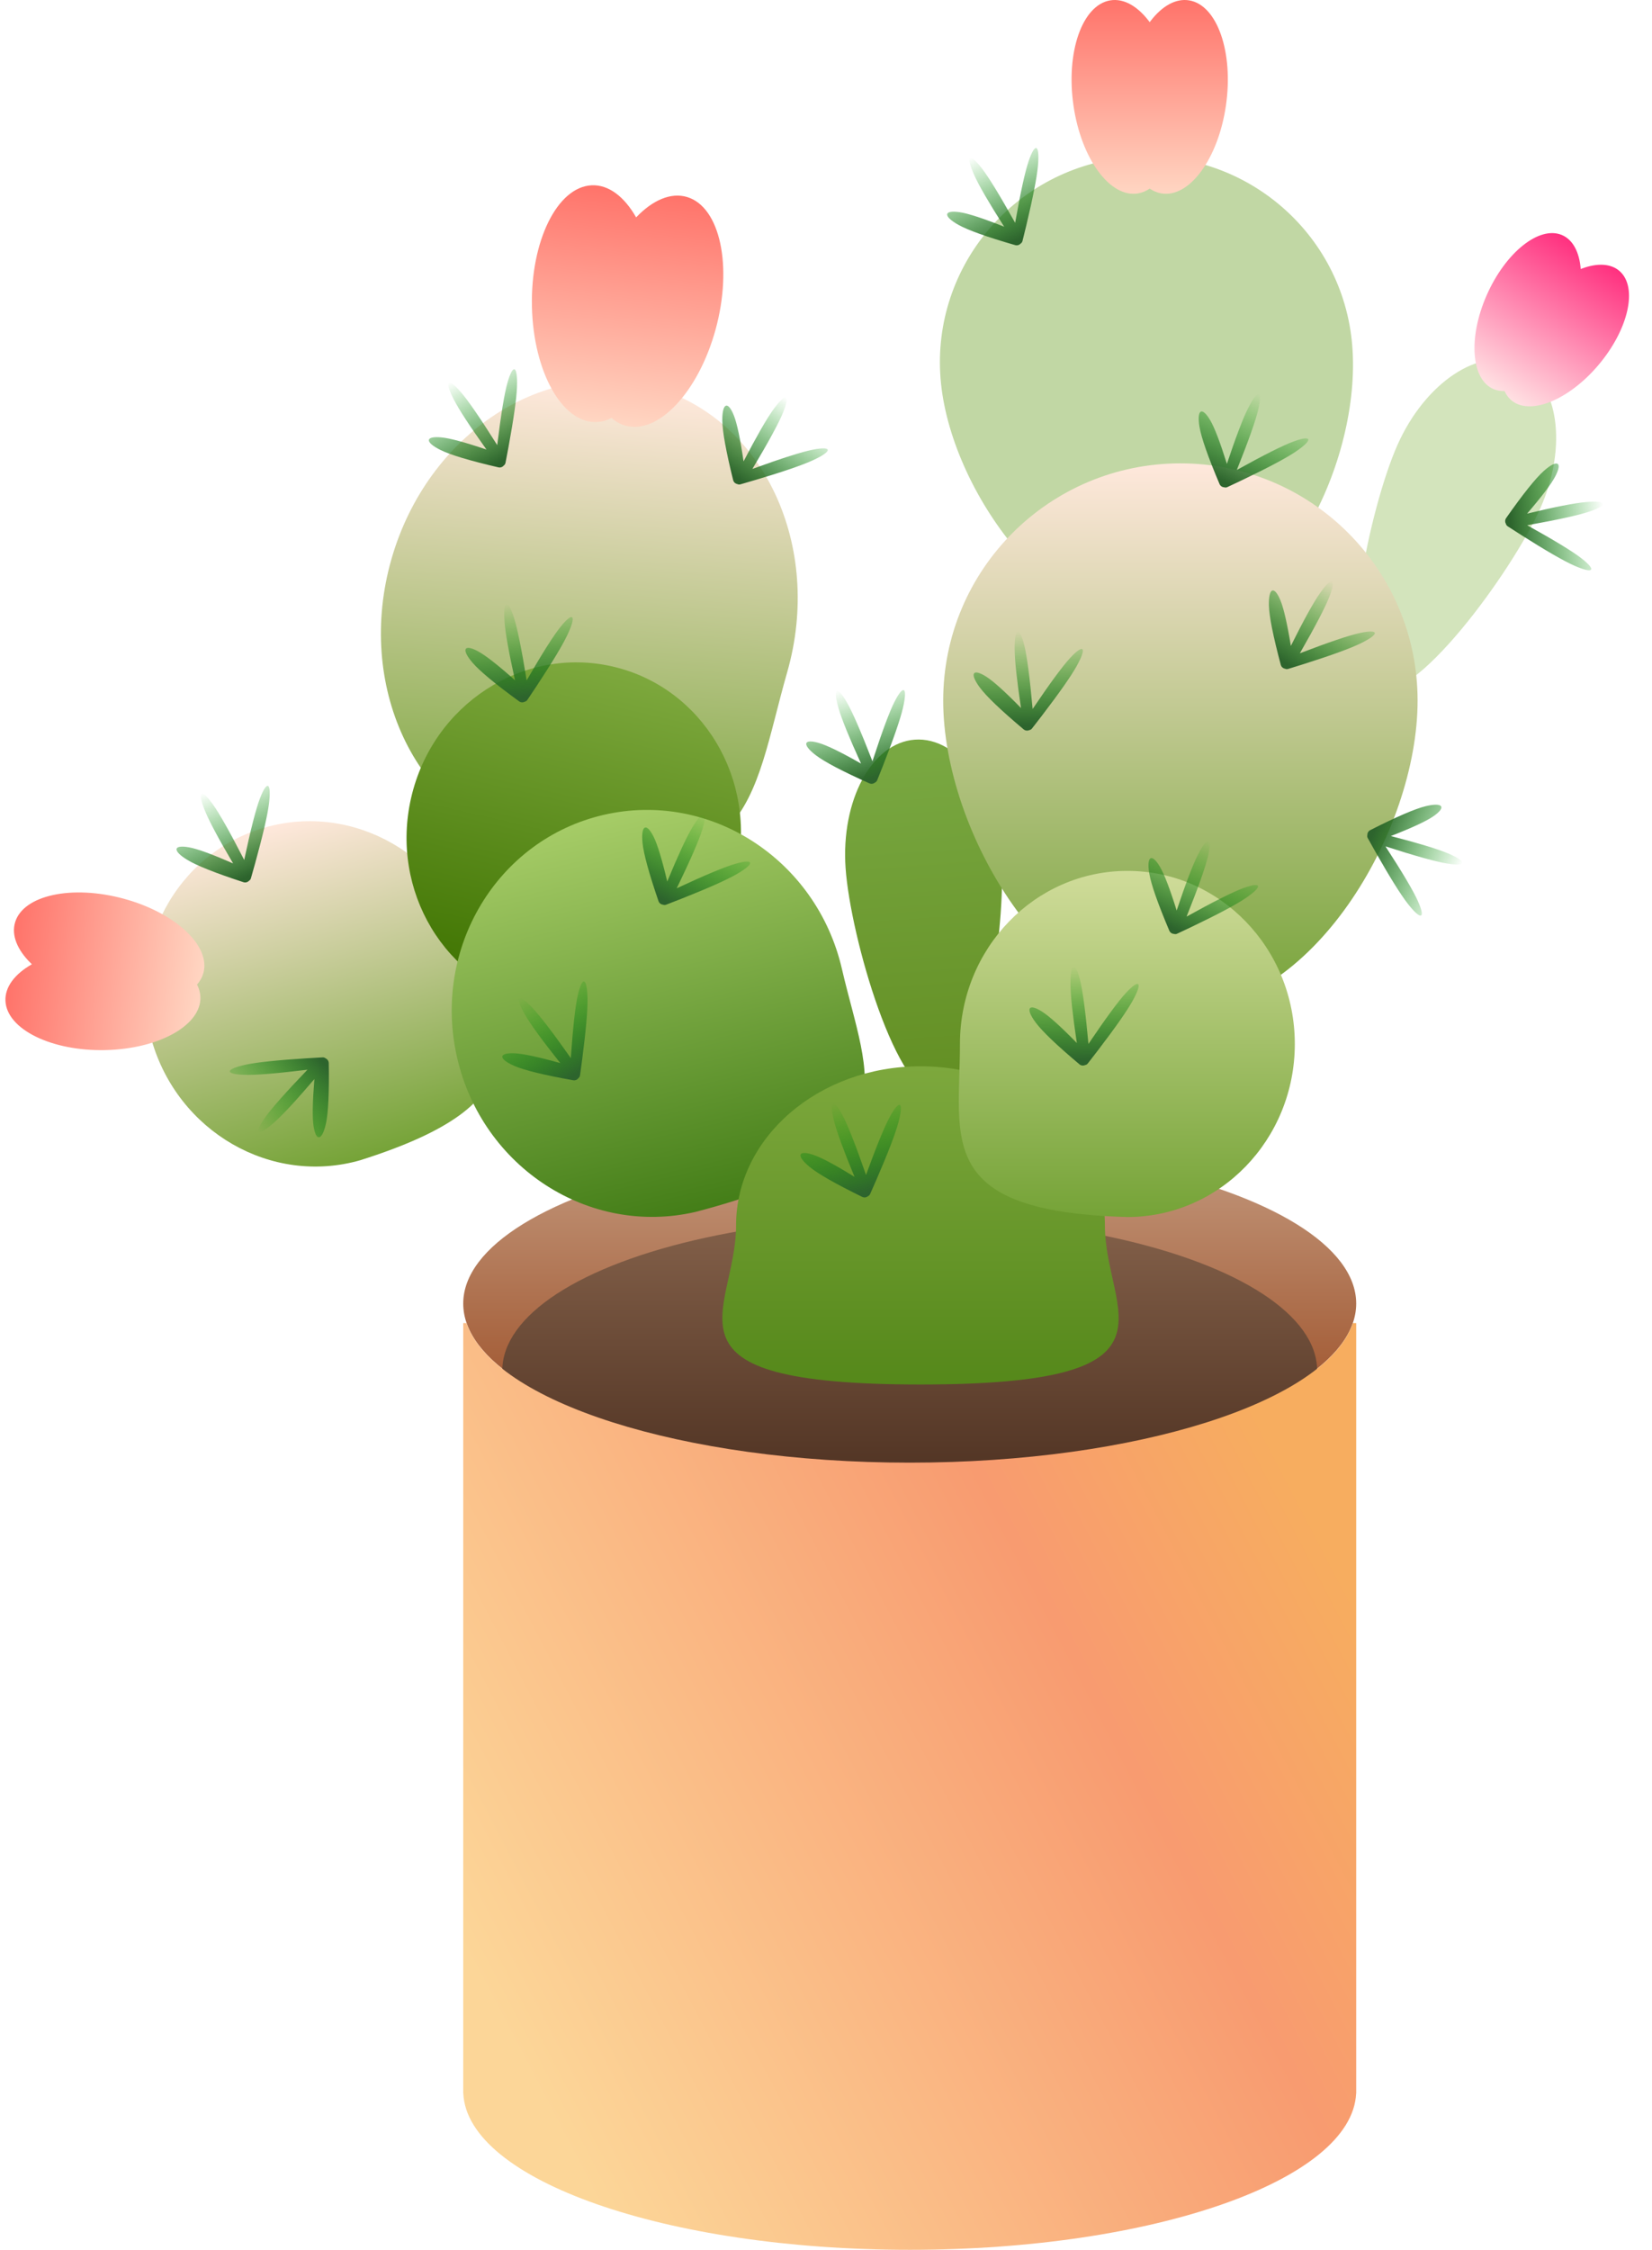 <svg xmlns:xlink="http://www.w3.org/1999/xlink" xmlns="http://www.w3.org/2000/svg" version="1.1" viewBox="0 0 296 403" height="403px" width="296px">
    <title>1</title>
    <defs>
        <linearGradient id="linearGradient-1" y2="100%" x2="50%" y1="0%" x1="50%">
            <stop offset="0%" stop-color="#C3997E"></stop>
            <stop offset="100%" stop-color="#98461C"></stop>
        </linearGradient>
        <linearGradient id="linearGradient-2" y2="100%" x2="50%" y1="0%" x1="50%">
            <stop offset="0%" stop-color="#84614A"></stop>
            <stop offset="100%" stop-color="#472B1C"></stop>
        </linearGradient>
        <linearGradient id="linearGradient-3" y2="100%" x2="50%" y1="0%" x1="50%">
            <stop offset="0%" stop-color="#7AA943"></stop>
            <stop offset="100%" stop-color="#628E22"></stop>
        </linearGradient>
        <linearGradient id="linearGradient-4" y2="100%" x2="50%" y1="0%" x1="50%">
            <stop offset="0%" stop-color="#FFE8DC"></stop>
            <stop offset="100%" stop-color="#75A337"></stop>
        </linearGradient>
        <linearGradient id="linearGradient-5" y2="100%" x2="31.058%" y1="-7.10542736e-13%" x1="50%">
            <stop offset="0%" stop-color="#FFE8DC"></stop>
            <stop offset="100%" stop-color="#75A337"></stop>
        </linearGradient>
        <linearGradient id="linearGradient-6" y2="100%" x2="50%" y1="0.85%" x1="50%">
            <stop offset="0%" stop-color="#7DA83D"></stop>
            <stop offset="100%" stop-color="#3E7300"></stop>
        </linearGradient>
        <linearGradient id="linearGradient-7" y2="100%" x2="50%" y1="0%" x1="50%">
            <stop offset="0%" stop-color="#FF7269"></stop>
            <stop offset="100%" stop-color="#FFD8C4"></stop>
        </linearGradient>
        <linearGradient id="linearGradient-8" y2="100%" x2="50%" y1="0%" x1="50%">
            <stop offset="0%" stop-color="#FF7269"></stop>
            <stop offset="100%" stop-color="#FFD8C4"></stop>
        </linearGradient>
        <linearGradient id="linearGradient-9" y2="100%" x2="50%" y1="1.065%" x1="50%">
            <stop offset="0%" stop-color="#FF307F"></stop>
            <stop offset="100%" stop-color="#FFE5E5"></stop>
        </linearGradient>
        <linearGradient id="linearGradient-10" y2="100%" x2="50%" y1="0%" x1="50%">
            <stop offset="0%" stop-color="#FFE8DC"></stop>
            <stop offset="100%" stop-color="#75A337"></stop>
        </linearGradient>
        <linearGradient id="linearGradient-11" y2="100%" x2="50%" y1="0%" x1="50%">
            <stop offset="0%" stop-color="#A6CC67"></stop>
            <stop offset="100%" stop-color="#447E18"></stop>
        </linearGradient>
        <linearGradient id="linearGradient-12" y2="100%" x2="50%" y1="0%" x1="50%">
            <stop offset="0%" stop-color="#7DA83D"></stop>
            <stop offset="100%" stop-color="#55881A"></stop>
        </linearGradient>
        <linearGradient id="linearGradient-13" y2="100%" x2="50%" y1="0%" x1="50%">
            <stop offset="0%" stop-color="#D0DC9A"></stop>
            <stop offset="100%" stop-color="#75A337"></stop>
        </linearGradient>
        <linearGradient id="linearGradient-14" y2="93.879%" x2="65.683%" y1="4.248%" x1="39.546%">
            <stop offset="0%" stop-opacity="0" stop-color="#00A300"></stop>
            <stop offset="100%" stop-color="#2D642D"></stop>
        </linearGradient>
        <linearGradient id="linearGradient-15" y2="23.974%" x2="96.451%" y1="73.546%" x1="3.549%">
            <stop offset="0%" stop-color="#FCD698"></stop>
            <stop offset="71.02%" stop-color="#F89B70"></stop>
            <stop offset="100%" stop-color="#F7AD5F"></stop>
        </linearGradient>
    </defs>
    <g fill-rule="evenodd" fill="none" stroke-width="1" stroke="none" id="Page-1">
        <g transform="translate(-105, -137)" id="桌面端-HD">
            <g transform="translate(105, 137)" id="1">
                <ellipse ry="28.5" rx="80" cy="233.5" cx="163" fill="url(#linearGradient-1)" id="椭圆形"></ellipse>
                <ellipse ry="27.5" rx="73" cy="245.5" cx="163" fill="url(#linearGradient-2)" id="椭圆形备份"></ellipse>
                <g id="编组">
                    <path transform="translate(166.167, 164.413) rotate(-4) translate(-166.167, -164.413)" fill="url(#linearGradient-3)" id="椭圆形" d="M166.167,196.413 C173.899,196.413 180.167,166.724 180.167,154.516 C180.167,142.309 173.899,132.413 166.167,132.413 C158.435,132.413 152.167,142.309 152.167,154.516 C152.167,166.724 158.435,196.413 166.167,196.413 Z"></path>
                    <path transform="translate(259.167, 94.413) rotate(24) translate(-259.167, -94.413)" fill="#D3E4BC" id="椭圆形备份-6" d="M259.167,126.413 C266.899,126.413 273.167,96.724 273.167,84.516 C273.167,72.309 266.899,62.413 259.167,62.413 C251.435,62.413 245.167,72.309 245.167,84.516 C245.167,96.724 251.435,126.413 259.167,126.413 Z"></path>
                    <path transform="translate(56.102, 178) scale(-1, 1) rotate(16) translate(-56.102, -178)" fill="url(#linearGradient-4)" id="椭圆形备份-7" d="M56.205,209 C72.773,209 86.205,195.121 86.205,178 C86.205,160.879 72.773,147 56.205,147 C39.636,147 26.205,160.879 26.205,178 C26.205,195.121 21.586,208.066 56.205,209 Z"></path>
                    <path transform="translate(105.712, 110.319) scale(-1, 1) rotate(-16) translate(-105.712, -110.319)" fill="url(#linearGradient-5)" id="椭圆形备份-5" d="M105.838,152.819 C126.203,152.819 142.712,133.791 142.712,110.319 C142.712,86.847 126.203,67.819 105.838,67.819 C85.473,67.819 68.964,86.847 68.964,110.319 C68.964,133.791 63.286,151.539 105.838,152.819 Z"></path>
                    <path transform="translate(102.904, 149.622) scale(-1, 1) rotate(-13) translate(-102.904, -149.622)" fill="url(#linearGradient-6)" id="椭圆形备份-3" d="M103.006,180.622 C119.518,180.622 132.904,166.743 132.904,149.622 C132.904,132.501 119.518,118.622 103.006,118.622 C86.494,118.622 73.108,132.501 73.108,149.622 C73.108,166.743 68.505,179.688 103.006,180.622 Z"></path>
                    <path transform="translate(206, 70.5) rotate(-6) translate(-206, -70.5)" fill="#C1D7A4" id="椭圆形备份-4" d="M206,113 C226.435,113 243,85.221 243,64.862 C243,44.504 226.435,28 206,28 C185.565,28 169,44.504 169,64.862 C169,85.221 185.565,113 206,113 Z"></path>
                    <path fill="url(#linearGradient-7)" id="形状结合" d="M206.127,3.8 C208.189,1.101 210.667,-0.349 213.103,0.072 C218.11,0.936 221.044,9.375 219.656,18.921 C218.268,28.467 213.084,35.505 208.077,34.641 C207.336,34.513 206.641,34.22 205.999,33.782 C205.358,34.22 204.663,34.513 203.923,34.641 C198.916,35.505 193.732,28.467 192.344,18.921 C190.956,9.375 193.89,0.936 198.897,0.072 C201.384,-0.357 203.913,1.162 206,3.969 Z"></path>
                    <path transform="translate(19, 174.356) rotate(-83) translate(-19, -174.356)" fill="url(#linearGradient-7)" id="形状结合备份-3" d="M19.127,160.8 C21.189,158.101 23.667,156.651 26.103,157.072 C31.11,157.936 34.044,166.375 32.656,175.921 C31.268,185.467 26.084,192.505 21.077,191.641 C20.336,191.513 19.641,191.22 18.999,190.782 C18.358,191.22 17.663,191.513 16.923,191.641 C11.916,192.505 6.732,185.467 5.344,175.921 C3.956,166.375 6.89,157.936 11.897,157.072 C14.384,156.643 16.913,158.162 19,160.969 Z"></path>
                    <path transform="translate(112, 55.076) rotate(7) translate(-112, -55.076)" fill="url(#linearGradient-8)" id="形状结合备份-2" d="M112.034,38.773 C114.562,35.394 117.619,33.569 120.624,34.087 C126.705,35.136 130.267,45.384 128.582,56.975 C126.897,68.567 120.602,77.113 114.522,76.064 C113.623,75.909 112.78,75.553 112,75.022 C111.221,75.553 110.377,75.909 109.478,76.064 C103.398,77.113 97.103,68.567 95.418,56.975 C93.733,45.384 97.295,35.136 103.376,34.087 C106.394,33.566 109.466,35.411 112,38.819 Z"></path>
                    <path transform="translate(277.099, 58) rotate(32) translate(-277.099, -58)" fill="url(#linearGradient-9)" id="形状结合备份" d="M277.227,46.261 C279.005,43.943 281.14,42.7 283.238,43.062 C287.565,43.809 290.101,51.102 288.901,59.352 C287.702,67.602 283.221,73.685 278.894,72.938 C278.255,72.828 277.654,72.574 277.099,72.196 C276.545,72.574 275.944,72.828 275.305,72.938 C270.977,73.685 266.497,67.602 265.297,59.352 C264.098,51.102 266.634,43.809 270.961,43.062 C273.11,42.691 275.296,44.004 277.1,46.43 Z"></path>
                    <path fill="url(#linearGradient-10)" id="椭圆形" d="M211.5,181 C234.972,181 254,148.972 254,125.5 C254,102.028 234.972,83 211.5,83 C188.028,83 169,102.028 169,125.5 C169,148.972 188.028,181 211.5,181 Z"></path>
                    <path transform="translate(116.5, 181.5) scale(-1, 1) rotate(13) translate(-116.5, -181.5)" fill="url(#linearGradient-11)" id="椭圆形备份-2" d="M116.621,218 C136.16,218 152,201.658 152,181.5 C152,161.342 136.16,145 116.621,145 C97.081,145 81.242,161.342 81.242,181.5 C81.242,201.658 75.794,216.901 116.621,218 Z"></path>
                    <path fill="url(#linearGradient-12)" id="椭圆形" d="M164.93,248 C213.836,248 197.975,235.24 197.975,219.5 C197.975,203.76 183.18,191 164.93,191 C146.68,191 131.886,203.76 131.886,219.5 C131.886,235.24 116.024,248 164.93,248 Z"></path>
                    <path fill="url(#linearGradient-13)" id="椭圆形" d="M202,218 C218.569,218 232,204.121 232,187 C232,169.879 218.569,156 202,156 C185.431,156 172,169.879 172,187 C172,204.121 167.381,217.066 202,218 Z"></path>
                    <path fill="url(#linearGradient-14)" id="形状结合" d="M150.933,199.704 C151.891,201.501 153.303,205.087 155.17,210.461 C157.082,205.205 158.524,201.697 159.496,199.938 C161.228,196.802 161.966,197.371 160.972,201.075 C160.434,203.08 159.134,206.462 157.074,211.221 C156.88,211.669 156.487,212.563 155.895,213.903 C155.871,213.956 155.841,214.007 155.805,214.053 C155.721,214.162 155.613,214.24 155.494,214.287 C155.216,214.506 154.825,214.56 154.485,214.393 C149.738,212.07 146.601,210.282 145.075,209.031 C142.625,207.022 142.942,205.934 145.707,206.855 C147.161,207.339 149.629,208.655 153.112,210.803 C151.171,206.122 149.947,202.789 149.443,200.806 C148.495,197.078 149.24,196.527 150.933,199.704 Z"></path>
                    <path transform="translate(213.419, 159.06) rotate(41) translate(-213.419, -159.06)" fill="url(#linearGradient-14)" id="形状结合备份-12" d="M211.933,152.704 C212.891,154.501 214.303,158.087 216.17,163.461 C218.082,158.205 219.524,154.697 220.496,152.938 C222.228,149.802 222.966,150.371 221.972,154.075 C221.434,156.08 220.134,159.462 218.074,164.221 C217.88,164.669 217.487,165.563 216.895,166.903 C216.871,166.956 216.841,167.007 216.805,167.053 C216.721,167.162 216.613,167.24 216.494,167.287 C216.216,167.506 215.825,167.56 215.485,167.393 C210.738,165.07 207.601,163.282 206.075,162.031 C203.625,160.022 203.942,158.934 206.707,159.855 C208.161,160.339 210.629,161.655 214.112,163.803 C212.171,159.122 210.947,155.789 210.443,153.806 C209.495,150.078 210.24,149.527 211.933,152.704 Z"></path>
                    <path transform="translate(52.419, 196.06) rotate(-117) translate(-52.419, -196.06)" fill="url(#linearGradient-14)" id="形状结合备份-8" d="M50.933,189.704 C51.891,191.501 53.303,195.087 55.17,200.461 C57.082,195.205 58.524,191.697 59.496,189.938 C61.228,186.802 61.966,187.371 60.972,191.075 C60.434,193.08 59.134,196.462 57.074,201.221 C56.88,201.669 56.487,202.563 55.895,203.903 C55.871,203.956 55.841,204.007 55.805,204.053 C55.721,204.162 55.613,204.24 55.494,204.287 C55.216,204.506 54.825,204.56 54.485,204.393 C49.738,202.07 46.601,200.282 45.075,199.031 C42.625,197.022 42.942,195.934 45.707,196.855 C47.161,197.339 49.629,198.655 53.112,200.803 C51.171,196.122 49.947,192.789 49.443,190.806 C48.495,187.078 49.24,186.527 50.933,189.704 Z"></path>
                    <path transform="translate(122.419, 154.06) rotate(45) translate(-122.419, -154.06)" fill="url(#linearGradient-14)" id="形状结合备份-4" d="M120.933,147.704 C121.891,149.501 123.303,153.087 125.17,158.461 C127.082,153.205 128.524,149.697 129.496,147.938 C131.228,144.802 131.966,145.371 130.972,149.075 C130.434,151.08 129.134,154.462 127.074,159.221 C126.88,159.669 126.487,160.563 125.895,161.903 C125.871,161.956 125.841,162.007 125.805,162.053 C125.721,162.162 125.613,162.24 125.494,162.287 C125.216,162.506 124.825,162.56 124.485,162.393 C119.738,160.07 116.601,158.282 115.075,157.031 C112.625,155.022 112.942,153.934 115.707,154.855 C117.161,155.339 119.629,156.655 123.112,158.803 C121.171,154.122 119.947,150.789 119.443,148.806 C118.495,145.078 119.24,144.527 120.933,147.704 Z"></path>
                    <path transform="translate(153.419, 132.06) rotate(-2) translate(-153.419, -132.06)" fill="url(#linearGradient-14)" id="形状结合备份-11" d="M151.933,125.704 C152.891,127.501 154.303,131.087 156.17,136.461 C158.082,131.205 159.524,127.697 160.496,125.938 C162.228,122.802 162.966,123.371 161.972,127.075 C161.434,129.08 160.134,132.462 158.074,137.221 C157.88,137.669 157.487,138.563 156.895,139.903 C156.871,139.956 156.841,140.007 156.805,140.053 C156.721,140.162 156.613,140.24 156.494,140.287 C156.216,140.506 155.825,140.56 155.485,140.393 C150.738,138.07 147.601,136.282 146.075,135.031 C143.625,133.022 143.942,131.934 146.707,132.855 C148.161,133.339 150.629,134.655 154.112,136.803 C152.171,132.122 150.947,128.789 150.443,126.806 C149.495,123.078 150.24,122.527 151.933,125.704 Z"></path>
                    <path transform="translate(234.419, 112.06) rotate(49) translate(-234.419, -112.06)" fill="url(#linearGradient-14)" id="形状结合备份-16" d="M232.933,105.704 C233.891,107.501 235.303,111.087 237.17,116.461 C239.082,111.205 240.524,107.697 241.496,105.938 C243.228,102.802 243.966,103.371 242.972,107.075 C242.434,109.08 241.134,112.462 239.074,117.221 C238.88,117.669 238.487,118.563 237.895,119.903 C237.871,119.956 237.841,120.007 237.805,120.053 C237.721,120.162 237.613,120.24 237.494,120.287 C237.216,120.506 236.825,120.56 236.485,120.393 C231.738,118.07 228.601,116.282 227.075,115.031 C224.625,113.022 224.942,111.934 227.707,112.855 C229.161,113.339 231.629,114.655 235.112,116.803 C233.171,112.122 231.947,108.789 231.443,106.806 C230.495,103.078 231.24,102.527 232.933,105.704 Z"></path>
                    <path transform="translate(278.419, 92.06) rotate(99) translate(-278.419, -92.06)" fill="url(#linearGradient-14)" id="形状结合备份-18" d="M276.933,85.704 C277.891,87.501 279.303,91.087 281.17,96.461 C283.082,91.205 284.524,87.697 285.496,85.938 C287.228,82.802 287.966,83.371 286.972,87.075 C286.434,89.08 285.134,92.462 283.074,97.221 C282.88,97.669 282.487,98.563 281.895,99.903 C281.871,99.956 281.841,100.007 281.805,100.053 C281.721,100.162 281.613,100.24 281.494,100.287 C281.216,100.506 280.825,100.56 280.485,100.393 C275.738,98.07 272.601,96.282 271.075,95.031 C268.625,93.022 268.942,91.934 271.707,92.855 C273.161,93.339 275.629,94.655 279.112,96.803 C277.171,92.122 275.947,88.789 275.443,86.806 C274.495,83.078 275.24,82.527 276.933,85.704 Z"></path>
                    <path transform="translate(253.419, 152.06) rotate(127) translate(-253.419, -152.06)" fill="url(#linearGradient-14)" id="形状结合备份-19" d="M251.933,145.704 C252.891,147.501 254.303,151.087 256.17,156.461 C258.082,151.205 259.524,147.697 260.496,145.938 C262.228,142.802 262.966,143.371 261.972,147.075 C261.434,149.08 260.134,152.462 258.074,157.221 C257.88,157.669 257.487,158.563 256.895,159.903 C256.871,159.956 256.841,160.007 256.805,160.053 C256.721,160.162 256.613,160.24 256.494,160.287 C256.216,160.506 255.825,160.56 255.485,160.393 C250.738,158.07 247.601,156.282 246.075,155.031 C243.625,153.022 243.942,151.934 246.707,152.855 C248.161,153.339 250.629,154.655 254.112,156.803 C252.171,152.122 250.947,148.789 250.443,146.806 C249.495,143.078 250.24,142.527 251.933,145.704 Z"></path>
                    <path transform="translate(193.419, 182.06) rotate(14) translate(-193.419, -182.06)" fill="url(#linearGradient-14)" id="形状结合备份-13" d="M191.933,175.704 C192.891,177.501 194.303,181.087 196.17,186.461 C198.082,181.205 199.524,177.697 200.496,175.938 C202.228,172.802 202.966,173.371 201.972,177.075 C201.434,179.08 200.134,182.462 198.074,187.221 C197.88,187.669 197.487,188.563 196.895,189.903 C196.871,189.956 196.841,190.007 196.805,190.053 C196.721,190.162 196.613,190.24 196.494,190.287 C196.216,190.506 195.825,190.56 195.485,190.393 C190.738,188.07 187.601,186.282 186.075,185.031 C183.625,183.022 183.942,181.934 186.707,182.855 C188.161,183.339 190.629,184.655 194.112,186.803 C192.171,182.122 190.947,178.789 190.443,176.806 C189.495,173.078 190.24,172.527 191.933,175.704 Z"></path>
                    <path transform="translate(222.419, 79.06) rotate(41) translate(-222.419, -79.06)" fill="url(#linearGradient-14)" id="形状结合备份-15" d="M220.933,72.704 C221.891,74.501 223.303,78.087 225.17,83.461 C227.082,78.205 228.524,74.697 229.496,72.938 C231.228,69.802 231.966,70.371 230.972,74.075 C230.434,76.08 229.134,79.462 227.074,84.221 C226.88,84.669 226.487,85.563 225.895,86.903 C225.871,86.956 225.841,87.007 225.805,87.053 C225.721,87.162 225.613,87.24 225.494,87.287 C225.216,87.506 224.825,87.56 224.485,87.393 C219.738,85.07 216.601,83.282 215.075,82.031 C212.625,80.022 212.942,78.934 215.707,79.855 C217.161,80.339 219.629,81.655 223.112,83.803 C221.171,79.122 219.947,75.789 219.443,73.806 C218.495,70.078 219.24,69.527 220.933,72.704 Z"></path>
                    <path transform="translate(183.419, 122.06) rotate(14) translate(-183.419, -122.06)" fill="url(#linearGradient-14)" id="形状结合备份-14" d="M181.933,115.704 C182.891,117.501 184.303,121.087 186.17,126.461 C188.082,121.205 189.524,117.697 190.496,115.938 C192.228,112.802 192.966,113.371 191.972,117.075 C191.434,119.08 190.134,122.462 188.074,127.221 C187.88,127.669 187.487,128.563 186.895,129.903 C186.871,129.956 186.841,130.007 186.805,130.053 C186.721,130.162 186.613,130.24 186.494,130.287 C186.216,130.506 185.825,130.56 185.485,130.393 C180.738,128.07 177.601,126.282 176.075,125.031 C173.625,123.022 173.942,121.934 176.707,122.855 C178.161,123.339 180.629,124.655 184.112,126.803 C182.171,122.122 180.947,118.789 180.443,116.806 C179.495,113.078 180.24,112.527 181.933,115.704 Z"></path>
                    <path transform="translate(178.419, 36.06) rotate(-10) translate(-178.419, -36.06)" fill="url(#linearGradient-14)" id="形状结合备份-17" d="M176.933,29.704 C177.891,31.501 179.303,35.087 181.17,40.461 C183.082,35.205 184.524,31.697 185.496,29.938 C187.228,26.802 187.966,27.371 186.972,31.075 C186.434,33.08 185.134,36.462 183.074,41.221 C182.88,41.669 182.487,42.563 181.895,43.903 C181.871,43.956 181.841,44.007 181.805,44.053 C181.721,44.162 181.613,44.24 181.494,44.287 C181.216,44.506 180.825,44.56 180.485,44.393 C175.738,42.07 172.601,40.282 171.075,39.031 C168.625,37.022 168.942,35.934 171.707,36.855 C173.161,37.339 175.629,38.655 179.112,40.803 C177.171,36.122 175.947,32.789 175.443,30.806 C174.495,27.078 175.24,26.527 176.933,29.704 Z"></path>
                    <path transform="translate(85.419, 76.06) rotate(-13) translate(-85.419, -76.06)" fill="url(#linearGradient-14)" id="形状结合备份-10" d="M83.933,69.704 C84.891,71.501 86.303,75.087 88.17,80.461 C90.082,75.205 91.524,71.697 92.496,69.938 C94.228,66.802 94.966,67.371 93.972,71.075 C93.434,73.08 92.134,76.462 90.074,81.221 C89.88,81.669 89.487,82.563 88.895,83.903 C88.871,83.956 88.841,84.007 88.805,84.053 C88.721,84.162 88.613,84.24 88.494,84.287 C88.216,84.506 87.825,84.56 87.485,84.393 C82.738,82.07 79.601,80.282 78.075,79.031 C75.625,77.022 75.942,75.934 78.707,76.855 C80.161,77.339 82.629,78.655 86.112,80.803 C84.171,76.122 82.947,72.789 82.443,70.806 C81.495,67.078 82.24,66.527 83.933,69.704 Z"></path>
                    <path transform="translate(92.419, 117.06) rotate(10) translate(-92.419, -117.06)" fill="url(#linearGradient-14)" id="形状结合备份-6" d="M90.933,110.704 C91.891,112.501 93.303,116.087 95.17,121.461 C97.082,116.205 98.524,112.697 99.496,110.938 C101.228,107.802 101.966,108.371 100.972,112.075 C100.434,114.08 99.134,117.462 97.074,122.221 C96.88,122.669 96.487,123.563 95.895,124.903 C95.871,124.956 95.841,125.007 95.805,125.053 C95.721,125.162 95.613,125.24 95.494,125.287 C95.216,125.506 94.825,125.56 94.485,125.393 C89.738,123.07 86.601,121.282 85.075,120.031 C82.625,118.022 82.942,116.934 85.707,117.855 C87.161,118.339 89.629,119.655 93.112,121.803 C91.171,117.122 89.947,113.789 89.443,111.806 C88.495,108.078 89.24,107.527 90.933,110.704 Z"></path>
                    <path transform="translate(136.419, 79.06) rotate(50) translate(-136.419, -79.06)" fill="url(#linearGradient-14)" id="形状结合备份-9" d="M134.933,72.704 C135.891,74.501 137.303,78.087 139.17,83.461 C141.082,78.205 142.524,74.697 143.496,72.938 C145.228,69.802 145.966,70.371 144.972,74.075 C144.434,76.08 143.134,79.462 141.074,84.221 C140.88,84.669 140.487,85.563 139.895,86.903 C139.871,86.956 139.841,87.007 139.805,87.053 C139.721,87.162 139.613,87.24 139.494,87.287 C139.216,87.506 138.825,87.56 138.485,87.393 C133.738,85.07 130.601,83.282 129.075,82.031 C126.625,80.022 126.942,78.934 129.707,79.855 C131.161,80.339 133.629,81.655 137.112,83.803 C135.171,79.122 133.947,75.789 133.443,73.806 C132.495,70.078 133.24,69.527 134.933,72.704 Z"></path>
                    <path transform="translate(98.419, 186.06) rotate(-16) translate(-98.419, -186.06)" fill="url(#linearGradient-14)" id="形状结合备份-5" d="M96.933,179.704 C97.891,181.501 99.303,185.087 101.17,190.461 C103.082,185.205 104.524,181.697 105.496,179.938 C107.228,176.802 107.966,177.371 106.972,181.075 C106.434,183.08 105.134,186.462 103.074,191.221 C102.88,191.669 102.487,192.563 101.895,193.903 C101.871,193.956 101.841,194.007 101.805,194.053 C101.721,194.162 101.613,194.24 101.494,194.287 C101.216,194.506 100.825,194.56 100.485,194.393 C95.738,192.07 92.601,190.282 91.075,189.031 C88.625,187.022 88.942,185.934 91.707,186.855 C93.161,187.339 95.629,188.655 99.112,190.803 C97.171,186.122 95.947,182.789 95.443,180.806 C94.495,177.078 95.24,176.527 96.933,179.704 Z"></path>
                    <path transform="translate(40.419, 150.06) rotate(-8) translate(-40.419, -150.06)" fill="url(#linearGradient-14)" id="形状结合备份-7" d="M38.933,143.704 C39.891,145.501 41.303,149.087 43.17,154.461 C45.082,149.205 46.524,145.697 47.496,143.938 C49.228,140.802 49.966,141.371 48.972,145.075 C48.434,147.08 47.134,150.462 45.074,155.221 C44.88,155.669 44.487,156.563 43.895,157.903 C43.871,157.956 43.841,158.007 43.805,158.053 C43.721,158.162 43.613,158.24 43.494,158.287 C43.216,158.506 42.825,158.56 42.485,158.393 C37.738,156.07 34.601,154.282 33.075,153.031 C30.625,151.022 30.942,149.934 33.707,150.855 C35.161,151.339 37.629,152.655 41.112,154.803 C39.171,150.122 37.947,146.789 37.443,144.806 C36.495,141.078 37.24,140.527 38.933,143.704 Z"></path>
                </g>
                <path fill="url(#linearGradient-15)" id="路径" d="M243,237 L243,375 L242.988,375 C242.238,390.51 206.714,403 163,403 C119.286,403 83.762,390.51 83.012,375 L83,375 L83,237 L83.597,237 C88.44,251.089 122.144,262 163,262 C203.856,262 237.56,251.089 242.403,237 L243,237 Z"></path>
            </g>
        </g>
    </g>
</svg>